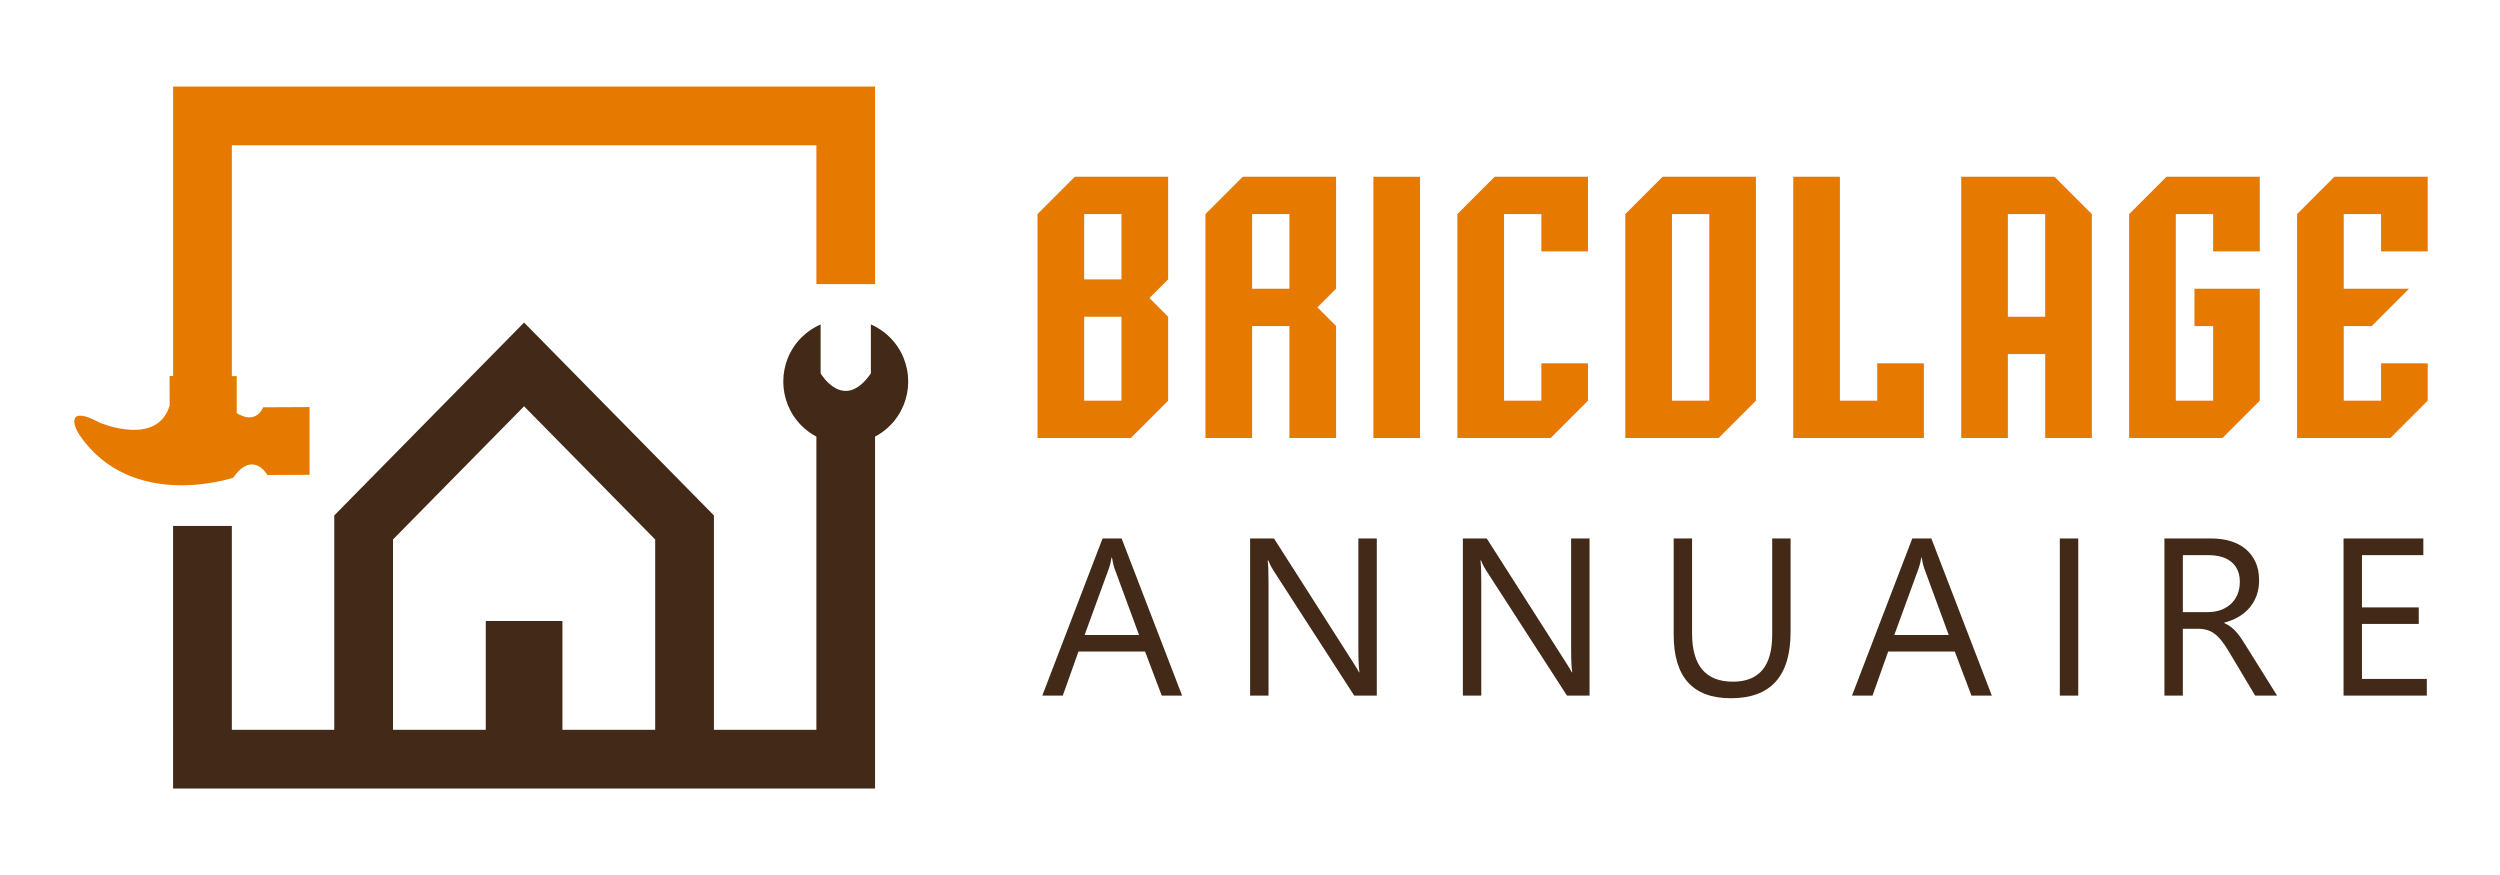 <?xml version="1.0" encoding="utf-8"?>
<!-- Generator: Adobe Illustrator 16.0.0, SVG Export Plug-In . SVG Version: 6.00 Build 0)  -->
<!DOCTYPE svg PUBLIC "-//W3C//DTD SVG 1.1//EN" "http://www.w3.org/Graphics/SVG/1.1/DTD/svg11.dtd">
<svg version="1.1" id="Calque_1" xmlns:x="http://ns.adobe.com/Extensibility/1.0/" xmlns:i="http://ns.adobe.com/AdobeIllustrator/10.0/" xmlns:graph="http://ns.adobe.com/Graphs/1.0/"
	 xmlns="http://www.w3.org/2000/svg" xmlns:xlink="http://www.w3.org/1999/xlink" x="0px" y="0px" width="200px" height="70px"
	 viewBox="0 -5 200 70" enable-background="new 0 -5 200 70" xml:space="preserve">
<path fill="#E67900" d="M13.848,1.921v23.16l-0.284,0.003l0.009,2.357c-1.002,3.337-5.586,1.377-5.586,1.377
	c-2.648-1.427-2.16,0.206-1.616,1c4.211,6.13,12.287,3.397,12.287,3.397C20.25,30.957,21.392,33,21.392,33l3.374-0.016v-5.417
	l-3.707,0.016c-0.695,1.483-2.12,0.462-2.12,0.462V25.09h-0.392V6.62h46.764v11.109h4.694V1.921H13.848z"/>
<path fill="#422918" d="M71.192,21.988c-0.451-0.452-0.97-0.793-1.522-1.036v3.916c-2.177,3.16-4.02,0.002-4.02,0.002v-3.918
	c-0.552,0.243-1.071,0.584-1.526,1.037c-1.948,1.952-1.948,5.116,0,7.067c0.363,0.358,0.759,0.648,1.187,0.874v23.454h-8.197V36.236
	L41.926,20.804L26.742,36.234v17.148h-8.195V37.074h-4.699V58.08h56.157V29.929c0.428-0.226,0.829-0.516,1.187-0.874
	C73.145,27.104,73.145,23.94,71.192,21.988z M52.415,53.383h-7.42V44.68h-6.133v8.703H31.44V38.156l10.486-10.653L52.415,38.16
	V53.383z"/>
<g>
	<path fill="#E67900" d="M83.001,30.041V12.126l2.986-2.986h7.464v8.21l-1.493,1.493l1.493,1.493v6.718l-2.985,2.986H83.001z
		 M89.719,12.126h-2.986v5.225h2.986V12.126z M86.733,27.055h2.986v-6.718h-2.986V27.055z"/>
	<path fill="#E67900" d="M103.154,21.083h-2.986v8.957h-3.732V12.126l2.986-2.986h7.464v8.957l-1.493,1.493l1.493,1.493v8.957
		h-3.732V21.083z M103.154,12.126h-2.986v5.971h2.986V12.126z"/>
	<path fill="#E67900" d="M109.872,9.141h3.732v20.9h-3.732V9.141z"/>
	<path fill="#E67900" d="M123.308,24.069h3.732v2.986l-2.986,2.986h-7.464V12.126l2.985-2.986h7.465v5.971h-3.732v-2.985h-2.985
		v14.928h2.985V24.069z"/>
	<path fill="#E67900" d="M140.476,27.055l-2.986,2.986h-7.464V12.126l2.985-2.986h7.465V27.055z M136.743,12.126h-2.985v14.928
		h2.985V12.126z"/>
	<path fill="#E67900" d="M150.179,24.069h3.732v5.972h-10.45v-20.9h3.732v17.914h2.985V24.069z"/>
	<path fill="#E67900" d="M160.629,23.323v6.718h-3.732v-20.9h7.464l2.986,2.986v17.914h-3.732v-6.718H160.629z M163.614,20.337
		v-8.21h-2.985v8.21H163.614z"/>
	<path fill="#E67900" d="M180.782,18.098v8.957l-2.986,2.986h-7.464V12.126l2.985-2.986h7.465v5.971h-3.732v-2.985h-2.985v14.928
		h2.985v-5.971h-1.493v-2.986H180.782z"/>
	<path fill="#E67900" d="M187.5,21.083v5.971h2.985v-2.986h3.732v2.986l-2.986,2.986h-7.464V12.126l2.985-2.986h7.465v5.971h-3.732
		v-2.985H187.5v5.971h5.225l-2.985,2.986H187.5z"/>
</g>
<g>
	<path fill="#422918" d="M94.569,50.649h-1.63l-1.333-3.524h-5.33l-1.253,3.524h-1.639l4.821-12.571h1.525L94.569,50.649z
		 M91.124,45.802l-1.973-5.356c-0.064-0.175-0.128-0.456-0.192-0.842h-0.035c-0.059,0.357-0.125,0.637-0.201,0.842l-1.955,5.356
		H91.124z"/>
	<path fill="#422918" d="M110.145,50.649h-1.807l-6.47-10.02c-0.163-0.251-0.298-0.515-0.403-0.79h-0.053
		c0.047,0.27,0.07,0.845,0.07,1.728v9.082h-1.473V38.078h1.911l6.295,9.862c0.262,0.409,0.432,0.689,0.507,0.841h0.036
		c-0.059-0.361-0.088-0.979-0.088-1.849v-8.854h1.474V50.649z"/>
	<path fill="#422918" d="M127.165,50.649h-1.806l-6.471-10.02c-0.163-0.251-0.299-0.515-0.403-0.79h-0.052
		c0.046,0.27,0.069,0.845,0.069,1.728v9.082h-1.473V38.078h1.911l6.295,9.862c0.262,0.409,0.433,0.689,0.508,0.841h0.035
		c-0.059-0.361-0.088-0.979-0.088-1.849v-8.854h1.474V50.649z"/>
	<path fill="#422918" d="M143.246,45.564c0,3.53-1.592,5.295-4.776,5.295c-3.052,0-4.576-1.697-4.576-5.094v-7.688h1.472v7.592
		c0,2.577,1.088,3.866,3.263,3.866c2.098,0,3.146-1.244,3.146-3.734v-7.724h1.472V45.564z"/>
	<path fill="#422918" d="M159.347,50.649h-1.631l-1.332-3.524h-5.33l-1.253,3.524h-1.641l4.823-12.571h1.524L159.347,50.649z
		 M155.901,45.802l-1.972-5.356c-0.065-0.175-0.13-0.456-0.193-0.842h-0.034c-0.059,0.357-0.126,0.637-0.203,0.842l-1.955,5.356
		H155.901z"/>
	<path fill="#422918" d="M166.26,50.649h-1.474V38.078h1.474V50.649z"/>
	<path fill="#422918" d="M182.167,50.649h-1.753l-2.104-3.524c-0.193-0.327-0.381-0.605-0.562-0.837s-0.366-0.419-0.557-0.565
		c-0.19-0.146-0.395-0.253-0.613-0.32c-0.22-0.066-0.466-0.101-0.741-0.101h-1.21v5.348h-1.473V38.078h3.752
		c0.55,0,1.057,0.069,1.521,0.206s0.868,0.346,1.21,0.627s0.609,0.63,0.802,1.047c0.193,0.418,0.289,0.908,0.289,1.469
		c0,0.439-0.066,0.841-0.197,1.205c-0.132,0.366-0.318,0.691-0.561,0.978c-0.242,0.287-0.535,0.531-0.877,0.732
		s-0.726,0.358-1.152,0.469v0.035c0.21,0.095,0.393,0.2,0.547,0.32c0.155,0.12,0.304,0.262,0.443,0.426
		c0.14,0.163,0.279,0.349,0.416,0.556c0.138,0.208,0.291,0.449,0.46,0.724L182.167,50.649z M174.628,39.411v4.558h1.999
		c0.369,0,0.708-0.055,1.021-0.165c0.313-0.112,0.582-0.271,0.812-0.479c0.228-0.208,0.405-0.462,0.534-0.763
		c0.128-0.301,0.192-0.638,0.192-1.013c0-0.672-0.217-1.196-0.652-1.574c-0.437-0.377-1.065-0.564-1.889-0.564H174.628z"/>
	<path fill="#422918" d="M194.146,50.649h-6.662V38.078h6.383v1.333h-4.91v4.181h4.542v1.324h-4.542v4.4h5.189V50.649z"/>
</g>
</svg>
